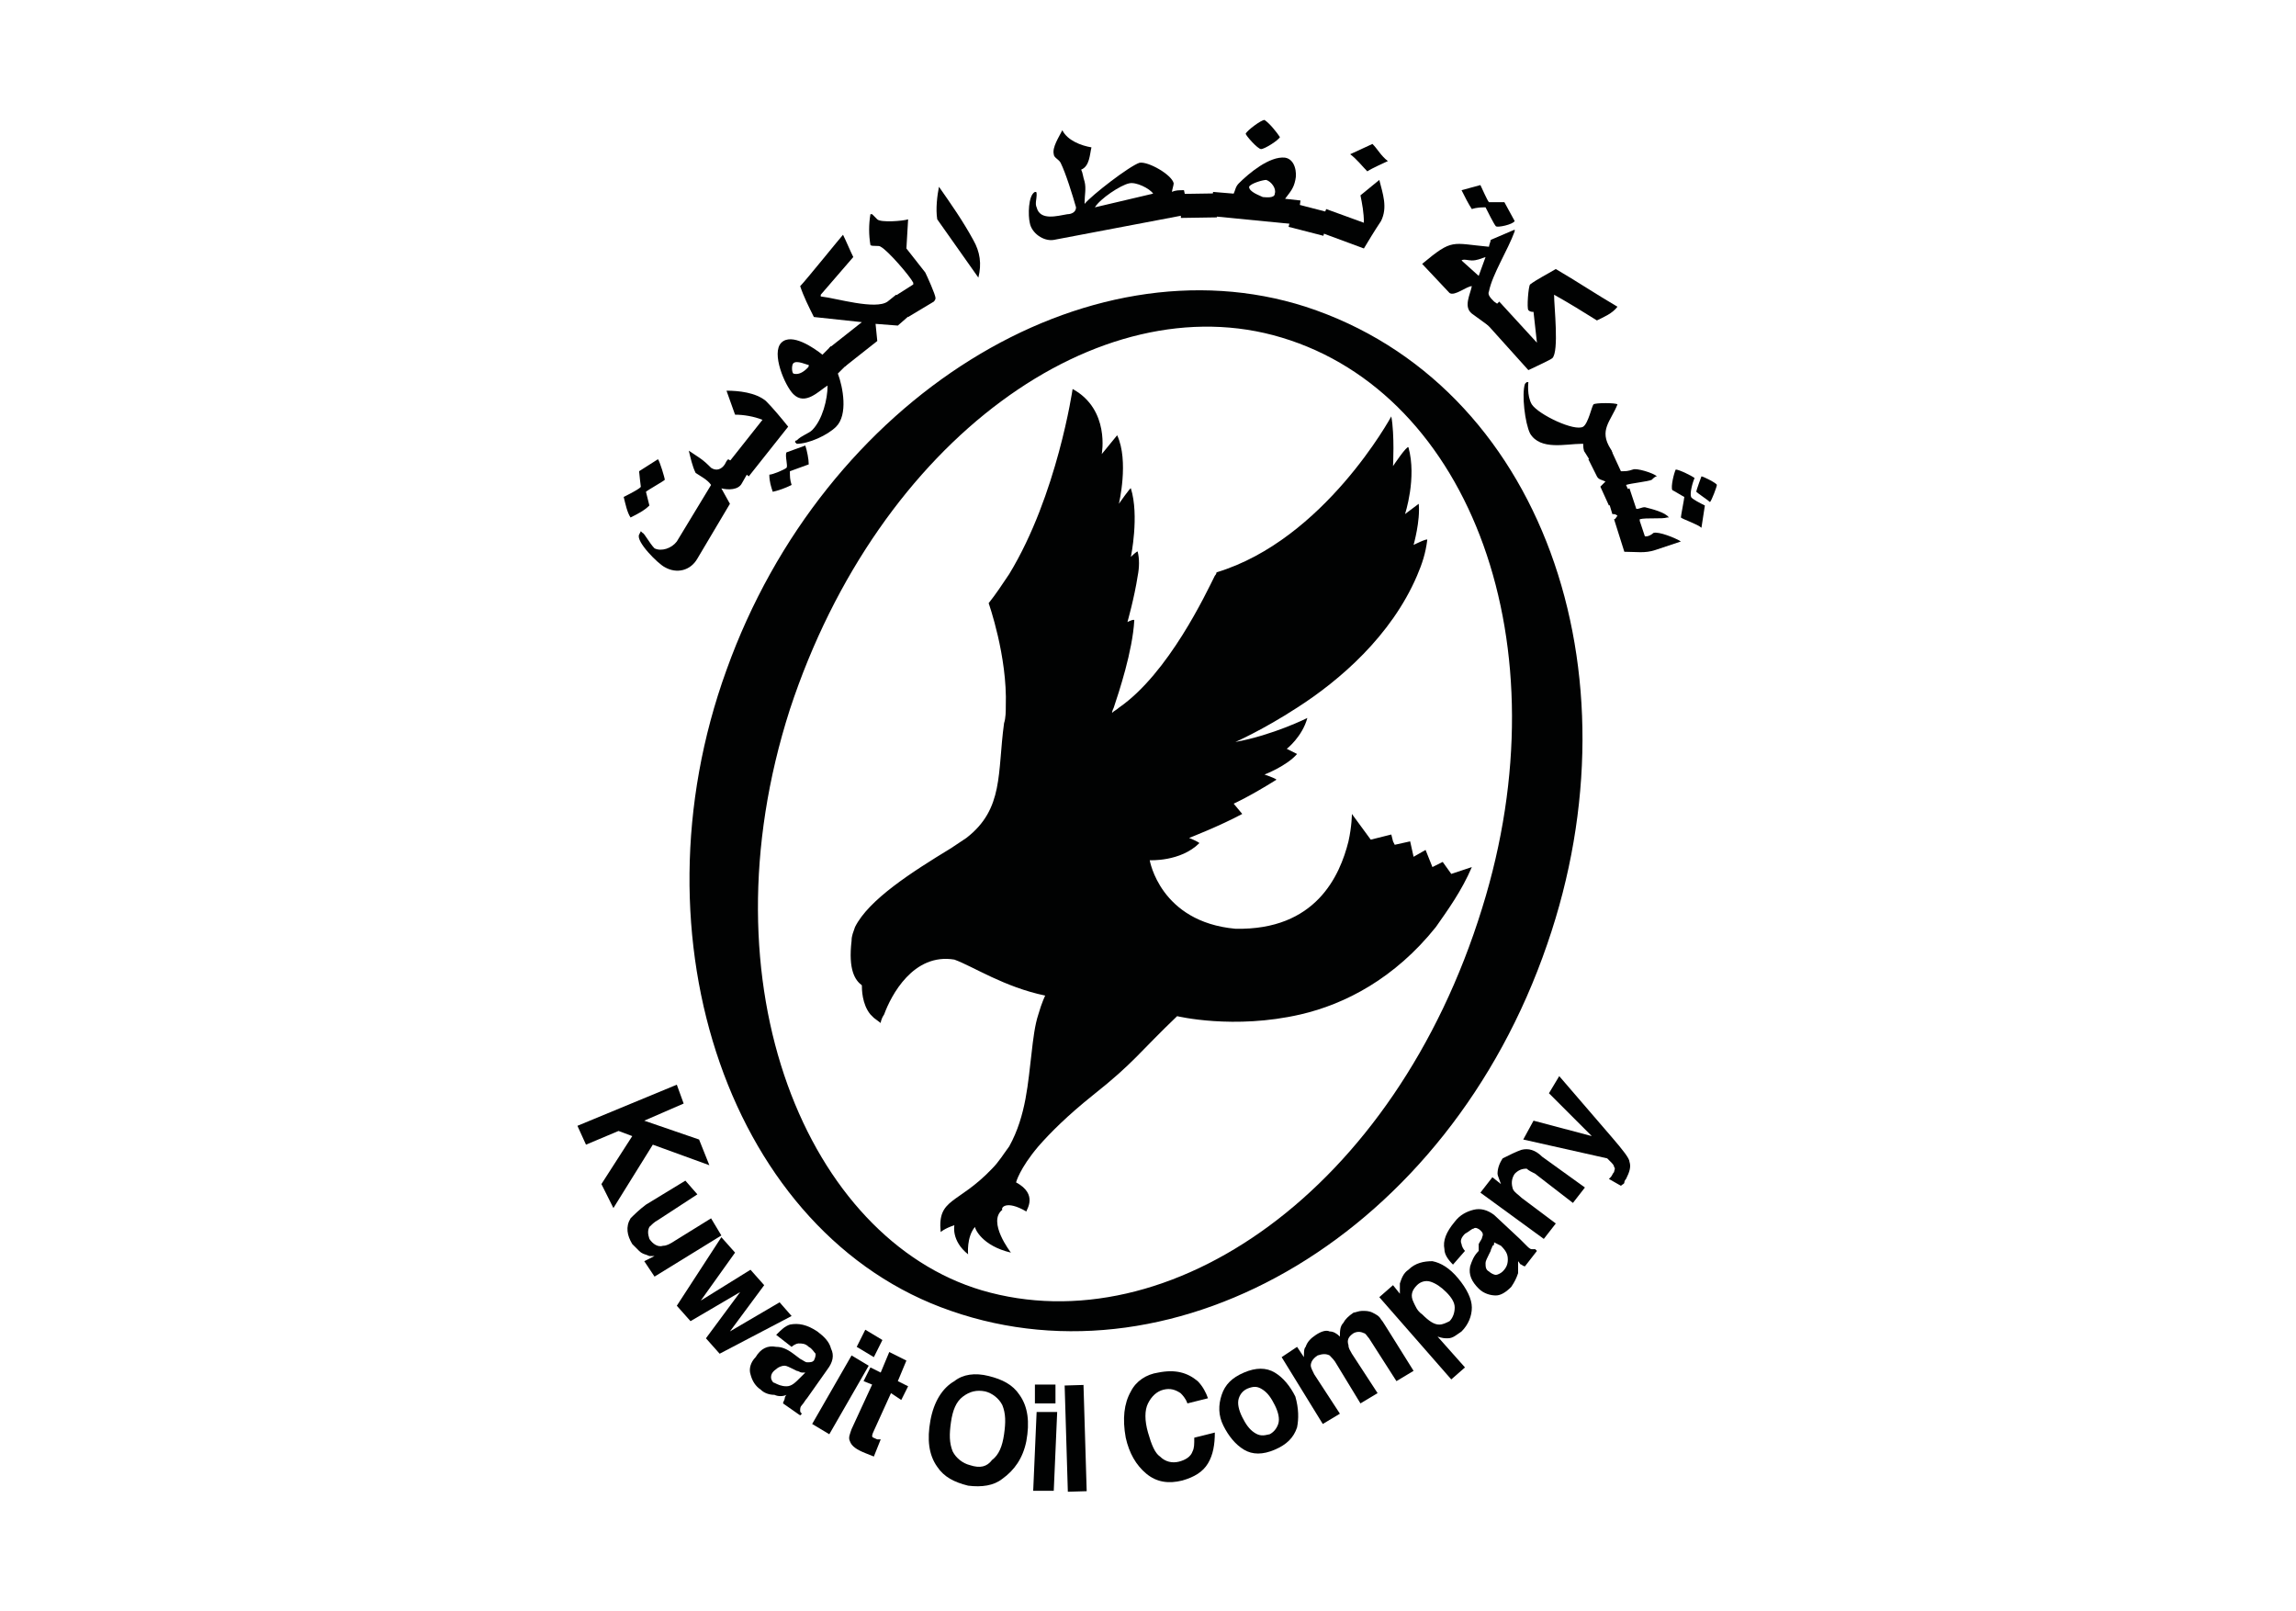 <?xml version="1.0" encoding="UTF-8"?> <!-- Generator: Adobe Illustrator 28.0.0, SVG Export Plug-In . SVG Version: 6.00 Build 0) --> <svg xmlns="http://www.w3.org/2000/svg" xmlns:xlink="http://www.w3.org/1999/xlink" id="katman_1" x="0px" y="0px" viewBox="0 0 134 94" style="enable-background:new 0 0 134 94;" xml:space="preserve"> <style type="text/css"> .st0{fill:#010202;} </style> <g> <path class="st0" d="M84.2,50.3l-0.6,0.3l-0.4-1l-0.7,0.4l-0.2-0.9l-0.9,0.2l-0.1-0.2h0l-0.1-0.4L80,49l-1.1-1.5c0,0,0,0.7-0.2,1.6 c-0.5,2-1.9,5.2-6.6,5.1c-4.4-0.4-5-4-5-4s1.8,0.1,2.9-1c-0.1-0.1-0.6-0.3-0.6-0.3s1.8-0.7,3.1-1.4L72,46.9c0,0,0.9-0.4,2.5-1.4 c-0.1-0.1-0.7-0.3-0.7-0.3s1.3-0.5,1.9-1.2l-0.6-0.3c0,0,0.9-0.7,1.2-1.8c0,0-2,1-4.2,1.4c0,0,1.6-0.7,3.6-2h0 c2.5-1.6,5.5-4.2,7-7.7c0.3-0.7,0.5-1.3,0.6-2.1c0-0.1-0.8,0.3-0.8,0.3s0.4-1.4,0.3-2.4L82,30c0,0,0.7-2.1,0.2-3.9 c-0.1-0.1-0.9,1.1-0.9,1.1s0.1-1.8-0.1-2.9c0,0-3.9,7.2-10.2,9.1c0,0,0,0.1-0.1,0.2h0c-0.5,1-2.7,5.7-5.6,7.7h0 c-0.1,0.1-0.3,0.2-0.4,0.3c0,0,0-0.1,0.1-0.3h0c0.3-0.9,1.1-3.3,1.2-5.1c0-0.1-0.4,0.1-0.4,0.1s0.4-1.4,0.6-2.7h0 c0.1-0.5,0.1-1,0-1.4c0-0.1-0.4,0.3-0.4,0.3s0.5-2.4,0-4c0-0.1-0.7,0.9-0.7,0.9s0.6-2.5-0.1-4l-0.9,1.1c0,0,0.5-2.6-1.7-3.8 c0,0-0.9,6.2-3.7,10.8h0c-0.4,0.6-0.8,1.2-1.2,1.7c0,0,1.1,3.1,1,6c0,0.3,0,0.7-0.1,1c-0.4,2.9,0,5-2.2,6.7h0 c-0.3,0.2-0.6,0.4-0.9,0.6c-2.3,1.4-4.8,3-5.6,4.6h0c-0.1,0.3-0.2,0.5-0.2,0.8c-0.2,1.7,0.2,2.3,0.6,2.6c0,0.2,0,1.1,0.5,1.7v0 c0.1,0.1,0.1,0.1,0.2,0.2l0.4,0.3c0,0,0-0.2,0.2-0.5h0c0.4-1.1,1.7-3.6,4.1-3.2c1.1,0.4,2.9,1.6,5.3,2.1c0,0-0.2,0.4-0.4,1.1h0 c-0.2,0.6-0.3,1.4-0.4,2.3c-0.2,1.6-0.3,3.6-1.3,5.4h0c-0.3,0.4-0.6,0.9-1,1.3c-2,2.1-3.2,1.7-3,3.7c0,0,0.2-0.2,0.8-0.4 c0,0-0.2,0.9,0.8,1.7c0,0-0.1-1,0.4-1.6c0,0.1,0.4,1.1,2.1,1.5c0,0-1.4-1.8-0.5-2.5c-0.1-0.1,0.2-0.6,1.4,0.1c0-0.1,0.7-1-0.6-1.7 c0,0,0.2-0.8,1.3-2.1h0c0.7-0.8,1.7-1.8,3.2-3c2.4-1.9,2.7-2.5,4.9-4.6c0,0,3.3,0.8,7.2-0.1v0c2.6-0.6,5.5-2.1,7.9-5.1c0,0,0,0,0,0 c0,0,0,0,0,0c0.7-1,1.5-2.1,2.1-3.5L84.7,51L84.2,50.3z"></path> <path class="st0" d="M86.5,53c-5.1,16.5-18.3,25.5-29.2,22.3c-10.1-3-16.4-17.7-11.2-33.9c5.2-15.8,18.1-24.9,28.7-21.7 C85.8,23,91.3,37.6,86.5,53 M76.2,17.9c-12.8-4.1-28.1,5.3-33.8,21.2c-5.7,15.7,0.3,33,13.1,37.4c13.2,4.6,29-4.5,34.8-21.4 C95.8,39.2,90,22.4,76.2,17.9"></path> <path class="st0" d="M43.3,28.2c-0.2,0.4-0.8,0.4-1.2,0.3l0.5,0.9l-1.9,3.2c-0.4,0.7-1.2,0.9-1.9,0.5c-0.4-0.2-1.7-1.5-1.5-1.9 l0.1-0.2l0.1,0.1c0.1,0,0.4,0.6,0.7,0.9c0.4,0.2,1,0,1.3-0.4l2-3.3c-0.2-0.3-0.6-0.5-0.9-0.7c-0.2-0.4-0.3-0.9-0.4-1.3l0.6,0.4 c0.3,0.2,0.5,0.4,0.7,0.6c0.3,0.2,0.6,0.1,0.8-0.2c0.1-0.2,0.1-0.2,0.2-0.3l1.2,0.7L43.3,28.2z M38.8,28c-0.1,0.1-1,0.6-1.1,0.7 l0.2,0.8c-0.3,0.3-0.7,0.5-1.1,0.7c-0.2-0.3-0.3-0.8-0.4-1.2c0.2-0.1,1-0.5,1-0.6c0,0-0.1-0.8-0.1-0.9l1.1-0.7 C38.5,26.9,38.8,27.9,38.8,28"></path> <path class="st0" d="M44.9,27.7c0.2,0,0.9-0.3,1-0.4c0.1-0.1-0.1-0.7,0-0.9l1.1-0.4c0.1,0.3,0.2,0.8,0.2,1.1l-1.1,0.4 c0,0.3,0,0.5,0.1,0.8c-0.4,0.2-0.7,0.3-1.1,0.4C45,28.4,44.9,28.1,44.9,27.7 M46,24.9l-2.3,2.9l-1.1-0.9l1.9-2.4 c-0.5-0.2-1.1-0.3-1.6-0.3l-0.5-1.4c0.7,0,1.7,0.1,2.3,0.6C45.1,23.8,45.6,24.4,46,24.9"></path> <path class="st0" d="M46.3,21.2c-0.1,0.1-0.1,0.5,0,0.6c0,0,0,0,0,0c0.3,0.1,0.6-0.1,0.8-0.3c0.1-0.1,0.1-0.1,0.1-0.2 C47.1,21.3,46.5,21,46.3,21.2 M48.9,21.8c0.3,0.8,0.6,2.4-0.1,3.1c-0.5,0.5-1.6,1-2.3,1l-0.1-0.1c0,0,0-0.1,0.1-0.1 c0.3-0.3,0.7-0.4,0.9-0.6c0.6-0.6,0.9-1.8,0.9-2.6c-0.5,0.3-1.3,1.2-2,0.5c-0.5-0.5-1.3-2.4-0.7-3c0.6-0.6,1.9,0.3,2.4,0.7l0.5-0.5 l1,1L48.9,21.8z"></path> <path class="st0" d="M52.4,19l-1.3-0.1l0.1,1l-1.9,1.5l-0.9-1.1l1.9-1.5l-2.8-0.3c-0.3-0.6-0.6-1.2-0.8-1.8c0.3-0.3,2.4-2.9,2.5-3 c0.2,0.4,0.4,0.9,0.6,1.3l-1.9,2.2l0,0.1c0.9,0.1,3.2,0.8,3.9,0.3l0.5-0.4l0.9,1.1L52.4,19z"></path> <path class="st0" d="M52.9,14.5l1.1,1.4c0.1,0.2,0.6,1.3,0.6,1.5c0,0.1-0.1,0.2-0.1,0.2l-1.5,0.9l-0.8-1.2l1.1-0.7c0,0,0-0.1,0-0.1 c-0.2-0.4-1.5-1.9-1.9-2.1c-0.1-0.1-0.5,0-0.6-0.1c-0.1-0.6-0.1-1.2,0-1.8l0.1,0c0.1,0.1,0.2,0.2,0.3,0.3c0.2,0.2,1.5,0.1,1.8,0 L52.9,14.5z"></path> <path class="st0" d="M57.1,16.2l-2.4-3.4c-0.1-0.6,0-1.4,0.1-1.9c0.7,1,1.4,2,2,3.1C57.2,14.7,57.3,15.4,57.1,16.2"></path> <path class="st0" d="M65.9,10.7c-0.5,0.1-1.7,0.9-2,1.4l3.4-0.8C67.1,11,66.3,10.6,65.9,10.7 M61.5,14c-0.6,0.1-1.3-0.4-1.4-1 c-0.1-0.4-0.1-1.6,0.3-1.8c0.1,0,0.1,0,0.1,0.2c0,0.2-0.1,0.5,0,0.7c0.2,0.8,1.2,0.5,1.8,0.4c0.2,0,0.5-0.1,0.5-0.4 c-0.2-0.7-0.6-2-0.9-2.6c-0.1-0.2-0.4-0.3-0.4-0.5c-0.1-0.4,0.3-1,0.5-1.4c0.3,0.6,1.1,0.9,1.7,1c-0.1,0.4-0.1,1.1-0.6,1.3 c0.1,0.2,0.1,0.4,0.2,0.7c0.1,0.4,0,0.8,0,1.2l0,0.1c0.4-0.5,2.6-2.2,3.2-2.4c0.5-0.1,1.9,0.7,2,1.2c0,0.1-0.1,0.4-0.1,0.5 c0.2-0.1,0.4-0.1,0.7-0.1l0.3,1.4L61.5,14z"></path> <rect x="68.9" y="11.3" transform="matrix(1 -1.537502e-02 1.537502e-02 1 -0.176 1.077)" class="st0" width="2.1" height="1.4"></rect> <path class="st0" d="M73.9,10.5c-0.2,0-0.9,0.2-1,0.4c0,0.3,0.6,0.5,0.8,0.6c0.1,0,0.7,0.1,0.7-0.2C74.5,11,74.2,10.6,73.9,10.5 M73.6,8.7c-0.2,0-0.9-0.8-0.9-0.9C72.8,7.6,73.6,7,73.8,7c0.3,0.2,0.7,0.7,0.9,1C74.6,8.2,73.8,8.7,73.6,8.7 M70.6,12.6l0.2-1.4 l1.2,0.1c0.1-0.2,0.1-0.4,0.3-0.6c0.6-0.6,1.8-1.6,2.7-1.5c0.6,0.1,0.7,0.9,0.6,1.3c-0.1,0.5-0.3,0.7-0.6,1.1l0.9,0.1l-0.2,1.4 L70.6,12.6z"></path> <rect x="75.7" y="11.7" transform="matrix(0.249 -0.968 0.968 0.249 45.03 83.602)" class="st0" width="1.4" height="2.1"></rect> <path class="st0" d="M79.8,10c-0.3-0.3-0.6-0.7-1-1l1.3-0.6c0.3,0.3,0.5,0.7,0.9,1C80.8,9.5,80.1,9.8,79.8,10 M79.6,14.5l-2.7-1 l0.5-1.3l2.2,0.8c0-0.6-0.1-1.1-0.2-1.6l1.1-0.9c0.2,0.8,0.5,1.6,0.1,2.4C80.2,13.5,79.9,14,79.6,14.5"></path> <path class="st0" d="M87.3,13.2c-0.1-0.1-0.5-0.9-0.6-1.1c-0.2,0-0.5,0-0.8,0.1c-0.2-0.3-0.4-0.7-0.6-1.1c0.4-0.1,0.7-0.2,1.1-0.3 c0.1,0.2,0.4,0.9,0.5,1c0.1,0,0.8,0,0.9,0l0.6,1.1C88.3,13.1,87.4,13.3,87.3,13.2 M86.7,15c-0.3,0.1-0.5,0.2-0.8,0.2 c-0.2,0-0.5-0.1-0.6,0l1,0.9L86.7,15z M85.9,18.3c-0.5-0.4-0.1-1.1,0-1.6c-0.3,0-1,0.6-1.3,0.4L83,15.4c1.8-1.5,1.7-1.2,3.9-1 c0-0.1,0.1-0.3,0.1-0.4l1.4-0.6l0,0.1c-0.4,1.1-1.3,2.5-1.5,3.5c-0.1,0.2,0.1,0.4,0.3,0.6c0.3,0.2,0.4,0.3,0.5,0.4L87,19.1 L85.9,18.3z"></path> <path class="st0" d="M93.2,18.7c-0.8-0.5-1.6-1-2.5-1.5c0,0.7,0.3,3.3-0.1,3.7c-0.1,0.1-1.2,0.6-1.4,0.7l-2.7-3l1-1l2.2,2.4 l-0.2-1.8c-0.1,0-0.2,0-0.3-0.1c-0.1-0.1,0-1.4,0.1-1.5c0.4-0.3,1-0.6,1.5-0.9c1.2,0.7,2.4,1.5,3.6,2.2 C94.1,18.3,93.6,18.5,93.2,18.7"></path> <path class="st0" d="M92.5,26.4c-0.1-0.1-0.1-0.4-0.1-0.5l-0.1,0c-0.9,0-2.4,0.4-3-0.6c-0.3-0.6-0.5-2.3-0.3-2.9l0.1-0.1 c0,0,0,0,0.1,0c0,0-0.1,0.8,0.2,1.3c0.4,0.6,2.5,1.6,3,1.3c0.3-0.2,0.5-1.2,0.6-1.3c0.1-0.1,1.3-0.1,1.4,0c-0.4,1-1.1,1.5-0.4,2.6 l0.1,0.2L93,27.2L92.5,26.4z"></path> <path class="st0" d="M93.4,28.4c0.1-0.1,0.2-0.2,0.3-0.3c-0.2-0.1-0.4-0.1-0.5-0.3l-0.5-1l1.3-0.6l0.6,1.3c0.3,0,0.4,0,0.7-0.1 c0.2-0.1,1.2,0.2,1.4,0.4c-0.1,0-0.2,0.1-0.3,0.2c-0.2,0.1-1.2,0.2-1.5,0.3c0.1,0.2,0.2,0.5,0.3,0.6l-1.3,0.6L93.4,28.4z"></path> <path class="st0" d="M99,28.7c0-0.1,0.3-0.9,0.3-0.9c0.1,0,0.9,0.4,0.9,0.5c0,0.1-0.3,0.9-0.4,1C99.7,29.2,99.1,28.8,99,28.7 M98.1,30.2c0-0.1,0.2-1.1,0.2-1.2c-0.2-0.1-0.5-0.3-0.7-0.4c-0.1-0.2,0.1-1,0.2-1.2c0.2,0,1,0.4,1.1,0.5c-0.1,0.2-0.3,0.9-0.2,1.1 c0,0.1,0.6,0.4,0.8,0.5l-0.2,1.3C99.1,30.6,98.2,30.3,98.1,30.2 M94.8,32.2l-0.6-1.9c0.1,0,0.1-0.1,0.2-0.2 c-0.1-0.1-0.2-0.1-0.3-0.1l-0.3-1l1.3-0.5l0.4,1.2c0.2,0,0.3-0.1,0.5-0.1c0.4,0.1,1.2,0.3,1.4,0.6l-0.1,0c-0.3,0.1-1.2,0-1.6,0.1 c0,0,0,0,0,0.1l0.3,0.9c0,0,0.1,0,0.1,0c0.1,0,0.3-0.1,0.4-0.2c0.3-0.1,1.3,0.3,1.6,0.5l-1.5,0.5C96,32.3,95.5,32.2,94.8,32.2"></path> <polygon class="st0" points="39.5,63.3 39.9,64.4 37.6,65.4 40.8,66.5 41.4,68 38.1,66.8 35.8,70.5 35.1,69.1 36.9,66.3 36.1,66 34.2,66.8 33.7,65.7 "></polygon> <path class="st0" d="M40.7,69.7l-2.3,1.5c-0.2,0.1-0.4,0.3-0.5,0.4c-0.1,0.2-0.1,0.4,0,0.7c0.2,0.3,0.5,0.5,0.8,0.4 c0.2,0,0.4-0.1,0.7-0.3l2.1-1.3l0.6,1l-3.9,2.4l-0.6-0.9l0.6-0.3c0,0-0.1,0-0.1,0c-0.1,0-0.2,0-0.2,0c-0.2-0.1-0.4-0.1-0.6-0.3 c-0.1-0.1-0.3-0.3-0.4-0.4c-0.3-0.5-0.4-1-0.1-1.5c0.2-0.2,0.5-0.5,0.9-0.8l2.3-1.4L40.7,69.7z"></path> <polygon class="st0" points="43.8,74.1 44.6,75 42.6,77.7 45.5,76 46.2,76.8 42,79 41.2,78.1 43.2,75.4 40.3,77.1 39.5,76.2 42.1,72.2 42.9,73.1 40.9,75.9 "></polygon> <path class="st0" d="M47,80.1c-0.1,0-0.2,0-0.2,0c-0.1,0-0.2-0.1-0.3-0.1l-0.2-0.1c-0.2-0.1-0.4-0.2-0.5-0.2 c-0.2,0-0.4,0.1-0.5,0.2C45,80.1,45,80.3,45,80.4c0,0.1,0.1,0.3,0.2,0.3c0.2,0.1,0.4,0.2,0.7,0.2c0.3,0,0.5-0.2,0.8-0.5L47,80.1z M46.7,79.3c0.2,0.1,0.3,0.2,0.4,0.2c0.2,0,0.3,0,0.4-0.1c0.1-0.2,0.1-0.3,0.1-0.4c-0.1-0.1-0.2-0.3-0.4-0.4 c-0.2-0.2-0.4-0.2-0.6-0.2c-0.1,0-0.3,0.1-0.4,0.2l-0.9-0.7c0.3-0.3,0.5-0.5,0.8-0.6c0.5-0.1,1,0,1.6,0.4c0.4,0.3,0.7,0.6,0.8,1 c0.2,0.4,0.1,0.8-0.2,1.2l-1.2,1.7c-0.1,0.1-0.2,0.3-0.3,0.4c-0.1,0.1-0.1,0.2-0.1,0.3c0,0.1,0,0.1,0.1,0.2l-0.1,0.1l-1-0.7 c0-0.1,0.1-0.2,0.1-0.3c0-0.1,0.1-0.2,0.1-0.2c-0.2,0.1-0.5,0.1-0.7,0c-0.3,0-0.6-0.1-0.8-0.3c-0.3-0.2-0.5-0.5-0.6-0.9 c-0.1-0.3,0-0.7,0.3-1c0.3-0.5,0.7-0.7,1.2-0.6c0.3,0,0.6,0.1,1,0.4L46.7,79.3z"></path> <path class="st0" d="M51,79.2l-1-0.6l0.5-1l1,0.6L51,79.2z M49.7,79.1l1,0.6l-2.3,4l-1-0.6L49.7,79.1z"></path> <path class="st0" d="M50.4,80.6l0.4-0.8l0.6,0.3l0.5-1.2l1,0.5l-0.5,1.2l0.6,0.3l-0.4,0.8L52,81.3l-1,2.2c-0.1,0.2-0.1,0.3-0.1,0.3 c0,0.1,0.1,0.1,0.3,0.2c0,0,0.1,0,0.1,0c0,0,0.1,0,0.1,0L51,85l-0.5-0.2c-0.5-0.2-0.8-0.4-0.9-0.7c-0.1-0.2,0-0.4,0.1-0.7l1.2-2.6 L50.4,80.6z"></path> <path class="st0" d="M57.9,85.2c0.4-0.3,0.6-0.8,0.7-1.5c0.1-0.7,0.1-1.2-0.1-1.7c-0.2-0.4-0.6-0.7-1-0.8c-0.5-0.1-0.9,0-1.3,0.3 c-0.4,0.3-0.6,0.8-0.7,1.5c-0.1,0.7-0.1,1.2,0.1,1.7c0.2,0.4,0.6,0.7,1,0.8C57.2,85.7,57.6,85.6,57.9,85.2 M58.5,86.3 c-0.5,0.4-1.2,0.5-2,0.4c-0.8-0.2-1.4-0.5-1.8-1.1c-0.5-0.7-0.6-1.6-0.4-2.7c0.2-1.1,0.7-1.9,1.4-2.3c0.5-0.4,1.2-0.5,2-0.3 c0.8,0.2,1.4,0.5,1.8,1.1c0.5,0.7,0.6,1.6,0.4,2.7C59.7,85.1,59.2,85.8,58.5,86.3"></path> <path class="st0" d="M61.6,81.9l-1.2,0l0-1.1l1.2,0L61.6,81.9z M60.5,82.4l1.2,0L61.5,87l-1.2,0L60.5,82.4z"></path> <rect x="62.2" y="80.8" transform="matrix(1 -3.004134e-02 3.004134e-02 1 -2.492 1.924)" class="st0" width="1.1" height="6.2"></rect> <path class="st0" d="M66,81.2c0.3-0.6,0.9-1,1.6-1.1c1-0.2,1.7,0,2.3,0.5c0.3,0.3,0.5,0.7,0.6,1l-1.2,0.3c-0.1-0.3-0.3-0.5-0.4-0.6 c-0.3-0.2-0.6-0.3-1-0.2c-0.4,0.1-0.7,0.4-0.9,0.8c-0.2,0.4-0.2,1,0,1.7c0.2,0.7,0.4,1.2,0.7,1.4c0.3,0.3,0.7,0.4,1.1,0.3 c0.4-0.1,0.7-0.3,0.8-0.6c0.1-0.2,0.1-0.4,0.1-0.8l1.2-0.3c0,0.7-0.1,1.3-0.4,1.8c-0.3,0.5-0.8,0.8-1.5,1c-0.8,0.2-1.5,0.1-2.1-0.4 c-0.6-0.5-1-1.2-1.2-2.1C65.5,82.8,65.6,81.9,66,81.2"></path> <path class="st0" d="M74.6,83.1c0.1-0.3,0-0.7-0.2-1.1c-0.2-0.4-0.4-0.7-0.7-0.9c-0.3-0.2-0.5-0.2-0.8-0.1 c-0.3,0.1-0.5,0.3-0.6,0.6c-0.1,0.3,0,0.7,0.2,1.1c0.2,0.4,0.4,0.7,0.7,0.9c0.3,0.2,0.5,0.2,0.9,0.1C74.3,83.6,74.5,83.4,74.6,83.1 M75.7,83.3c-0.2,0.6-0.6,1-1.3,1.3c-0.7,0.3-1.3,0.3-1.8,0c-0.5-0.3-0.9-0.8-1.2-1.4c-0.3-0.6-0.3-1.2-0.1-1.8 c0.2-0.6,0.6-1,1.3-1.3c0.7-0.3,1.3-0.3,1.8,0c0.5,0.3,0.9,0.8,1.2,1.4C75.8,82.2,75.8,82.8,75.7,83.3"></path> <path class="st0" d="M79.5,76.5c0.2,0,0.4,0,0.6,0.1c0.2,0.1,0.4,0.2,0.5,0.4c0.1,0.1,0.2,0.3,0.4,0.6l1.5,2.4l-1,0.6l-1.6-2.5 c-0.1-0.1-0.2-0.3-0.3-0.3c-0.2-0.1-0.4-0.1-0.6,0c-0.3,0.2-0.4,0.4-0.3,0.7c0,0.2,0.1,0.3,0.2,0.5l1.5,2.3l-1,0.6L78,79.6 c-0.1-0.2-0.3-0.4-0.4-0.5c-0.2-0.1-0.4-0.1-0.7,0c-0.3,0.2-0.4,0.4-0.4,0.6c0,0.1,0.1,0.3,0.2,0.5l1.5,2.3l-1,0.6l-2.4-3.9 l0.9-0.6l0.4,0.6c0-0.3,0-0.5,0.1-0.6c0.1-0.3,0.3-0.5,0.6-0.7c0.3-0.2,0.6-0.3,0.8-0.2c0.2,0,0.4,0.1,0.6,0.3c0-0.3,0-0.6,0.2-0.8 c0.1-0.2,0.3-0.4,0.6-0.6C79.1,76.6,79.3,76.5,79.5,76.5"></path> <path class="st0" d="M83.5,74.8c-0.3-0.1-0.6,0-0.8,0.2c-0.3,0.3-0.4,0.6-0.2,1c0.1,0.2,0.2,0.5,0.5,0.7c0.4,0.4,0.7,0.6,1,0.6 c0.2,0,0.4-0.1,0.6-0.2c0.2-0.2,0.3-0.5,0.3-0.8c0-0.3-0.2-0.6-0.5-0.9C84.1,75.1,83.8,74.9,83.5,74.8 M83.6,73.6 c0.5,0.1,1,0.4,1.5,1c0.5,0.6,0.8,1.2,0.8,1.7c0,0.5-0.2,1-0.6,1.4c-0.3,0.2-0.5,0.4-0.8,0.4c-0.2,0-0.3,0-0.6-0.1l1.6,1.8 l-0.8,0.7l-4.2-4.8l0.8-0.7l0.4,0.5c0-0.2,0-0.4,0-0.6c0.1-0.3,0.2-0.6,0.5-0.8C82.6,73.7,83.1,73.6,83.6,73.6"></path> <path class="st0" d="M87.2,72.5c0,0.1,0,0.2-0.1,0.2c0,0.1-0.1,0.2-0.1,0.3l-0.1,0.2c-0.1,0.2-0.2,0.4-0.2,0.5c0,0.2,0,0.4,0.2,0.5 c0.1,0.1,0.3,0.2,0.4,0.2c0.1,0,0.3-0.1,0.4-0.2c0.2-0.2,0.3-0.4,0.3-0.7c0-0.3-0.1-0.5-0.4-0.8L87.2,72.5z M86.3,72.6 c0.1-0.2,0.2-0.3,0.2-0.4c0.1-0.2,0-0.3-0.1-0.4c-0.1-0.1-0.3-0.2-0.4-0.1c-0.1,0-0.3,0.2-0.5,0.3c-0.2,0.2-0.3,0.4-0.2,0.6 c0,0.1,0.1,0.3,0.2,0.4l-0.7,0.8c-0.3-0.3-0.5-0.6-0.5-0.9c-0.1-0.5,0.1-1,0.6-1.6c0.3-0.4,0.7-0.6,1.1-0.7c0.4-0.1,0.8,0,1.2,0.3 l1.5,1.4c0.1,0.1,0.2,0.2,0.4,0.4c0.1,0.1,0.2,0.2,0.3,0.2c0.1,0,0.1,0,0.2,0l0.1,0.1L89,73.9c-0.1,0-0.2-0.1-0.2-0.1 c-0.1,0-0.1-0.1-0.2-0.2c0,0.2,0,0.5,0,0.7c-0.1,0.3-0.2,0.5-0.4,0.8c-0.3,0.3-0.6,0.5-0.9,0.5c-0.3,0-0.7-0.1-1-0.4 c-0.4-0.4-0.6-0.8-0.5-1.3c0.1-0.3,0.2-0.6,0.5-0.9L86.3,72.6z"></path> <path class="st0" d="M88.8,67.1c0.4-0.1,0.8,0,1.2,0.4l2.5,1.8l-0.7,0.9l-2.2-1.7c-0.2-0.1-0.4-0.2-0.5-0.3c-0.3,0-0.5,0.1-0.7,0.3 c-0.2,0.3-0.2,0.6-0.1,0.9c0.1,0.2,0.3,0.3,0.5,0.5l2,1.5l-0.7,0.9l-3.7-2.7l0.7-0.9l0.5,0.4c-0.1-0.3-0.2-0.5-0.2-0.6 c0-0.3,0.1-0.6,0.3-0.9C88.1,67.4,88.5,67.2,88.8,67.1"></path> <path class="st0" d="M93.9,68.8l0.1-0.1c0.1-0.1,0.1-0.2,0.2-0.3c0-0.1,0.1-0.2,0-0.3c0-0.1-0.1-0.2-0.2-0.3 c-0.1-0.1-0.2-0.2-0.2-0.2l-4.9-1.1l0.6-1.1l3.4,0.9l-2.5-2.5l0.6-1l3.1,3.6c0.6,0.7,1,1.2,1,1.4c0.1,0.3,0,0.6-0.2,1 c-0.1,0.1-0.1,0.2-0.1,0.2c0,0.1-0.1,0.1-0.2,0.2L93.9,68.8z"></path> </g> </svg> 